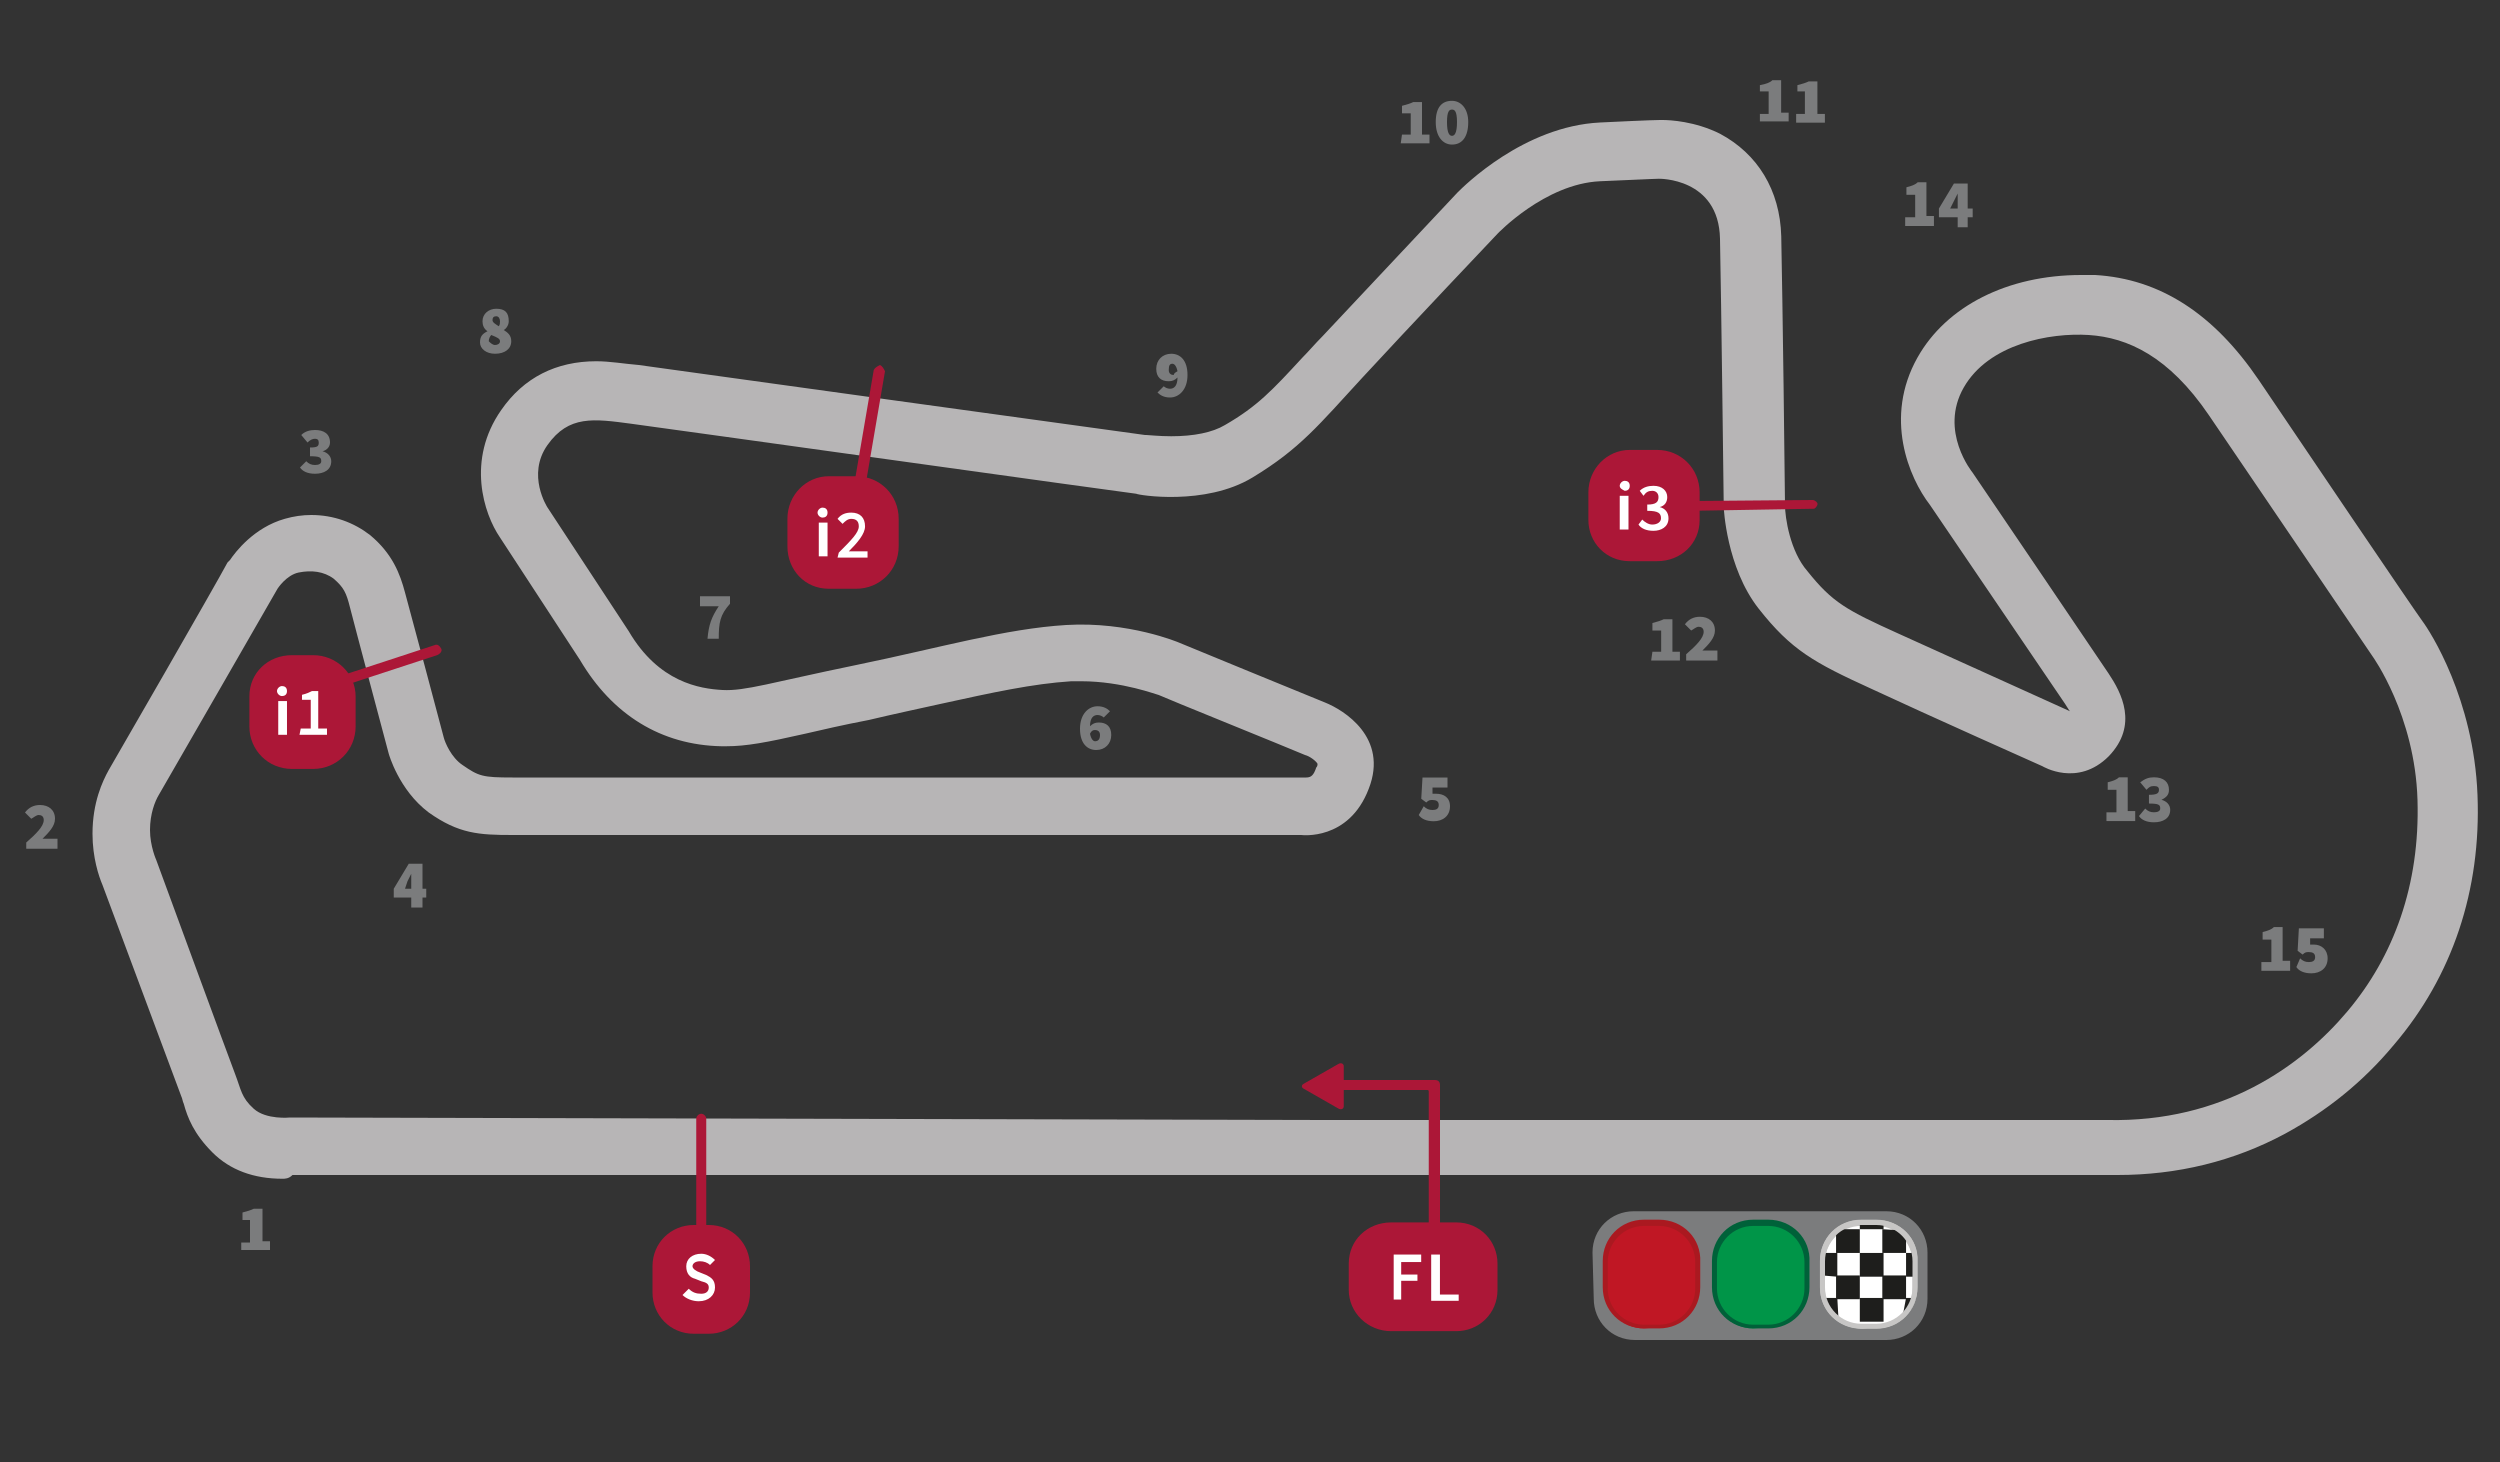 <?xml version="1.0" encoding="utf-8"?>
<!-- Generator: Adobe Illustrator 25.2.3, SVG Export Plug-In . SVG Version: 6.00 Build 0)  -->
<svg version="1.1" id="Capa_1" xmlns="http://www.w3.org/2000/svg" xmlns:xlink="http://www.w3.org/1999/xlink" x="0px" y="0px"
	 viewBox="0 0 200 117" style="enable-background:new 0 0 200 117;" xml:space="preserve">
<rect x="0" y="0" width="200" height="117" fill="#333333" stroke="none"/>
<style type="text/css">
	.st0{fill:#7B7C7D;}
	.st1{fill:#B7B5B6;}
	.st2{fill:#AC1737;}
	.st3{fill:#FFFFFF;}
	.st4{fill:#C7C6C5;}
	.st5{fill:#1E1E1C;}
	.st6{fill:#C01724;}
	.st7{fill:#AA1920;}
	.st8{fill:#009548;}
	.st9{fill:#006139;}
</style>
<desc>Created with sketchtool.</desc>
<path id="Shape_82_" class="st0" d="M88.3,57.4c-0.1-0.1-0.3-0.2-0.5-0.2c-0.3,0-0.6,0.2-0.6,0.9c0.2-0.2,0.4-0.3,0.7-0.3
	c0.6,0,1,0.3,1,1S88.4,60,87.7,60s-1.3-0.5-1.3-1.7s0.7-1.8,1.4-1.8c0.5,0,0.8,0.2,1,0.4L88.3,57.4z M88,58.8c0-0.3-0.2-0.4-0.4-0.4
	s-0.3,0.1-0.4,0.3c0.1,0.5,0.3,0.6,0.4,0.6C87.8,59.3,88,59.2,88,58.8z"/>
<path id="Shape_73_" class="st0" d="M19.3,99.4H20v-1.8h-0.6V97c0.4-0.1,0.7-0.2,0.9-0.3H21v2.6h0.6v0.7h-2.3
	C19.3,100,19.3,99.4,19.3,99.4z"/>
<path id="Shape_72_" class="st0" d="M2.1,67.4c0.8-0.7,1.4-1.3,1.4-1.8c0-0.3-0.2-0.4-0.4-0.4s-0.4,0.2-0.6,0.3L2,65
	c0.3-0.4,0.7-0.6,1.2-0.6c0.7,0,1.2,0.4,1.2,1.1c0,0.6-0.5,1.1-1,1.6c0.2,0,0.4,0,0.6,0h0.6v0.8H2.1V67.4z"/>
<path id="Shape_71_" class="st0" d="M24.5,36.9c0.2,0.2,0.4,0.3,0.7,0.3c0.3,0,0.5-0.1,0.5-0.3c0-0.3-0.1-0.4-0.9-0.4v-0.7
	c0.6,0,0.7-0.1,0.7-0.4c0-0.2-0.1-0.3-0.3-0.3c-0.2,0-0.4,0.1-0.6,0.3l-0.5-0.6c0.3-0.3,0.7-0.4,1.1-0.4c0.7,0,1.2,0.3,1.2,1
	c0,0.3-0.2,0.6-0.6,0.7c0.4,0.1,0.7,0.4,0.7,0.8c0,0.7-0.6,1-1.3,1c-0.6,0-1-0.2-1.2-0.5L24.5,36.9z"/>
<path id="Shape_70_" class="st0" d="M34.1,71.8h-0.3v0.8h-0.9v-0.8h-1.4v-0.7l1.2-2h1.1v2h0.3C34.1,71.1,34.1,71.8,34.1,71.8z
	 M32.9,71.1v-0.4c0-0.2,0-0.6,0-0.8c-0.1,0.2-0.2,0.4-0.3,0.6l-0.2,0.6L32.9,71.1L32.9,71.1z"/>
<path id="Shape_69_" class="st0" d="M113.9,64.5c0.2,0.2,0.4,0.3,0.7,0.3c0.3,0,0.5-0.1,0.5-0.4s-0.2-0.4-0.5-0.4
	c-0.2,0-0.3,0-0.5,0.2l-0.4-0.3l0.1-1.7h2V63h-1.2v0.5c0.1,0,0.2,0,0.3,0c0.6,0,1.1,0.3,1.1,1c0,0.8-0.6,1.2-1.3,1.2
	c-0.6,0-1-0.2-1.2-0.5L113.9,64.5z"/>
<path id="Shape_68_" class="st0" d="M57.5,48.5H56v-0.8h2.4v0.6c-0.8,0.9-0.9,1.5-0.9,2.8h-0.9C56.7,50,56.9,49.4,57.5,48.5z"/>
<path id="Shape_67_" class="st0" d="M39,26.5c-0.3-0.2-0.4-0.5-0.4-0.8c0-0.6,0.5-1,1.1-1c0.7,0,1,0.3,1,1c0,0.3-0.2,0.6-0.4,0.7
	c0.3,0.2,0.6,0.4,0.6,0.9c0,0.6-0.5,1-1.3,1c-0.7,0-1.2-0.4-1.2-0.9C38.4,26.9,38.6,26.7,39,26.5z M39.6,27.6c0.2,0,0.4-0.1,0.4-0.3
	s-0.2-0.3-0.7-0.5c-0.1,0.1-0.2,0.3-0.2,0.5C39.2,27.4,39.4,27.6,39.6,27.6z M40,25.7c0-0.2-0.1-0.4-0.3-0.4s-0.3,0.1-0.3,0.3
	c0,0.2,0.2,0.3,0.5,0.5C40,26,40,25.8,40,25.7z"/>
<path id="Shape_66_" class="st0" d="M93.1,30.9c0.1,0.1,0.3,0.2,0.5,0.2c0.3,0,0.6-0.2,0.6-0.9c-0.2,0.2-0.4,0.3-0.7,0.3
	c-0.6,0-1-0.3-1-1s0.5-1.2,1.2-1.2S95,28.8,95,30s-0.7,1.8-1.4,1.8c-0.5,0-0.8-0.2-1-0.4L93.1,30.9z M94.2,29.7
	c-0.1-0.5-0.3-0.6-0.4-0.6c-0.2,0-0.3,0.1-0.3,0.5c0,0.3,0.2,0.4,0.4,0.4C93.9,29.9,94,29.8,94.2,29.7z"/>
<g id="Group_20_" transform="translate(107.159, 16.166)">
	<path id="Shape_65_" class="st0" d="M5-5.4h0.7v-1.7H5v-0.6C5.4-7.8,5.7-7.9,5.9-8h0.7v2.6h0.6v0.7H4.9L5-5.4L5-5.4z"/>
	<path id="Shape_64_" class="st0" d="M7.7-6.4c0-1.2,0.5-1.7,1.3-1.7c0.7,0,1.3,0.6,1.3,1.7c0,1.2-0.5,1.8-1.3,1.8
		C8.3-4.6,7.7-5.2,7.7-6.4z M9.4-6.4c0-0.9-0.2-1-0.4-1s-0.4,0.1-0.4,1S8.8-5.3,9-5.3S9.4-5.5,9.4-6.4z"/>
</g>
<g id="Group_19_" transform="translate(139.492, 18.014)">
	<path id="Shape_63_" class="st0" d="M1.3-8.9H2v-1.8H1.3v-0.5c0.5-0.1,0.8-0.2,1-0.4H3V-9h0.6v0.7H1.3V-8.9z"/>
	<path id="Shape_62_" class="st0" d="M4.2-8.9h0.7v-1.8H4.3v-0.5c0.4-0.1,0.7-0.2,0.9-0.3h0.7v2.6h0.6v0.7H4.2V-8.9z"/>
</g>
<g id="Group_18_" transform="translate(81.293, 63.741)">
	<path id="Shape_61_" class="st0" d="M50.9-11.6h0.7v-1.7h-0.7v-0.6c0.4-0.1,0.7-0.2,0.9-0.3h0.7v2.6h0.6v0.7h-2.3L50.9-11.6
		L50.9-11.6z"/>
	<path id="Shape_60_" class="st0" d="M53.6-11.4c0.8-0.7,1.4-1.3,1.4-1.8c0-0.3-0.2-0.4-0.4-0.4s-0.4,0.2-0.6,0.3l-0.5-0.5
		c0.3-0.4,0.7-0.6,1.2-0.6c0.7,0,1.2,0.4,1.2,1.1c0,0.6-0.5,1.1-1,1.6c0.2,0,0.4,0,0.6,0h0.6v0.8h-2.5
		C53.6-10.9,53.6-11.4,53.6-11.4z"/>
</g>
<path class="st1" d="M22.6,94.3c-2.3,0-4.2-0.7-5.6-2.1c-1.5-1.5-2-2.8-2.3-3.9c-0.1-0.2-0.1-0.4-0.2-0.6L8.2,70.8
	c-0.3-0.7-0.8-2.2-0.8-4.1c0-2.5,0.8-4.2,1.3-5.1C9,61.1,17.3,46.7,18.2,45l0.1-0.1l0.1-0.1c0.4-0.6,1.9-2.6,4.4-3.3
	c0.7-0.2,1.4-0.3,2.1-0.3c1.8,0,3.4,0.6,4.7,1.6c1.8,1.5,2.4,3.1,2.8,4.6c0.3,1.1,2.9,10.8,3.1,11.6c0.1,0.4,0.6,1.6,1.5,2.2
	c1.3,0.9,1.6,1,4,1h63.4h0.1c0.4,0,0.6-0.2,0.8-0.8c0.1-0.1,0.1-0.2,0.1-0.3c-0.1-0.2-0.6-0.6-1-0.7c-1.4-0.6-11.3-4.6-11.7-4.8
	c-0.1,0-2.9-1.1-6.2-1.1c-0.3,0-0.6,0-0.8,0c-3.1,0.2-6.3,0.9-10.4,1.8c-1.8,0.4-3.7,0.8-5.8,1.3c-2.1,0.4-3.8,0.8-5.1,1.1
	c-3.1,0.7-4.7,1-6.3,1c-0.1,0-0.2,0-0.4,0c-4.8-0.1-8.7-2.5-11.3-6.9L40,43c-1.3-1.9-2.7-6.2,0.1-10.2c1.8-2.6,4.4-3.9,7.6-3.9
	c1.1,0,2.2,0.2,3.4,0.3c0,0,40.4,5.6,40.5,5.6h0.1c0.2,0,1,0.1,2,0.1c1.8,0,3.3-0.3,4.3-0.9c2.6-1.5,3.8-2.8,6.2-5.4
	c0.5-0.5,1-1.1,1.6-1.7l10.8-11.5c0.5-0.5,5.3-5.3,11.4-5.6c4.1-0.2,4.7-0.2,4.8-0.2h0.1h0.1c0.6,0,2.6,0.1,4.6,1.1
	c3,1.6,4.8,4.5,4.9,8.2c0.1,4.7,0.3,20.3,0.3,21.5c0,1,0.4,3.7,1.8,5.3c2,2.5,3.1,3.1,7.3,5l13.7,6.2c-0.1-0.1-0.2-0.3-0.4-0.6
	l-10.8-15.9c-1.7-2.2-3.7-7-1-11.8c2.3-4.1,7.2-6.6,13.1-6.6c0.4,0,0.8,0,1.1,0c5.2,0.3,9.5,3.1,13.1,8.4
	c3.1,4.6,12.5,18.5,13.1,19.3s4.1,6.2,4.4,13.9c0.3,7.6-2,14.5-6.7,20c-2.5,3-5.4,5.3-8.7,7.1c-4.1,2.2-8.6,3.3-13.4,3.3
	c-0.2,0-0.4,0-0.7,0h-62.6H23.4C23.1,94.3,22.8,94.3,22.6,94.3z M105.9,89.6h62.7c9.2,0.2,15.5-4.3,19.2-8.7s5.8-10.1,5.6-16.9
	s-3.6-11.5-3.6-11.5s-9.9-14.6-13.1-19.3s-6.5-6.2-9.6-6.4c-3.1-0.2-8,0.7-10,4.2s0.7,6.8,0.7,6.8s9.9,14.6,10.9,16.1s2.4,4.1,0,6.6
	c-2.5,2.5-5.3,0.8-5.3,0.8s-9.2-4.1-13.7-6.2c-4.6-2.1-6.4-3.1-9-6.4c-2.6-3.3-2.8-8.1-2.8-8.1s-0.2-16.7-0.3-21.5
	c-0.1-4.9-4.9-4.8-4.9-4.8s-0.3,0-4.7,0.2c-4.4,0.2-8.2,4.2-8.2,4.2s-7.3,7.7-10.8,11.5s-5,5.7-8.8,8s-9.2,1.4-9.3,1.3
	c-0.2,0-37.4-5.2-40.4-5.6s-5-0.7-6.7,1.7s0,5,0,5l6.5,9.9c2.4,4.1,5.7,4.6,7.5,4.7c1.8,0.1,3.9-0.6,10.7-2s11.9-2.9,16.8-3.2
	c5-0.3,9,1.4,9,1.4s10.2,4.2,11.7,4.8s5.1,2.8,3.5,6.9c-1.6,4.2-5.4,3.7-5.4,3.7s-60.4,0-63.1,0s-4.3-0.1-6.7-1.8
	c-2.4-1.8-3.2-4.7-3.2-4.7S28.3,49.8,28,48.6s-0.5-1.6-1.3-2.3c-0.8-0.6-1.8-0.7-2.8-0.5s-1.7,1.3-1.7,1.3s-9.2,16-9.5,16.5
	S12,65.1,12,66.4s0.5,2.4,0.5,2.4s5.8,15.8,6.3,17.1c0.5,1.3,0.5,1.9,1.5,2.8s2.9,0.7,2.9,0.7L105.9,89.6L105.9,89.6z"/>
<g>
	<path id="Shape_98_" class="st2" d="M56.1,101.8c-0.2,0-0.4-0.2-0.4-0.4V89.5c0-0.2,0.2-0.4,0.4-0.4s0.4,0.2,0.4,0.4v11.9
		C56.5,101.6,56.3,101.8,56.1,101.8z"/>
	<path id="Shape_97_" class="st2" d="M52.2,101.3c0-1.9,1.5-3.3,3.3-3.3h1.2c1.9,0,3.3,1.5,3.3,3.3v2.1c0,1.9-1.5,3.3-3.3,3.3h-1.2
		c-1.9,0-3.3-1.5-3.3-3.3V101.3z"/>
	<path id="Shape_96_" class="st3" d="M55.1,103.1c0.3,0.3,0.6,0.4,1,0.4s0.6-0.2,0.6-0.5s-0.2-0.4-0.6-0.5l-0.5-0.2
		c-0.4-0.1-0.7-0.4-0.7-1s0.5-1,1.2-1c0.4,0,0.8,0.2,1.1,0.5l-0.4,0.4c-0.2-0.2-0.5-0.3-0.8-0.3c-0.4,0-0.6,0.2-0.6,0.4
		s0.3,0.4,0.6,0.5l0.5,0.2c0.4,0.2,0.7,0.4,0.7,1s-0.5,1.1-1.3,1.1c-0.5,0-1-0.2-1.3-0.5L55.1,103.1z"/>
</g>
<g>
	<path id="Shape_95_" class="st2" d="M132.8,40.5c0-0.2,0.2-0.4,0.3-0.4L145,40c0.2,0,0.4,0.2,0.4,0.3c0,0.2-0.2,0.4-0.3,0.4
		l-11.9,0.2C132.9,40.8,132.7,40.7,132.8,40.5z"/>
	<g id="Group_28_" transform="translate(60.97, 52.194)">
		<path id="Shape_94_" class="st2" d="M66.1-12.8c0-1.9,1.5-3.4,3.3-3.4h2.2c1.9,0,3.4,1.5,3.4,3.4v2.2c0,1.9-1.5,3.3-3.4,3.3h-2.2
			c-1.9,0-3.3-1.5-3.3-3.3V-12.8z"/>
		<g id="Shape_93_" transform="translate(2.309, 2.771)">
			<path class="st3" d="M66.3-16.1c0-0.2,0.2-0.4,0.4-0.4c0.2,0,0.4,0.1,0.4,0.4c0,0.3-0.2,0.4-0.4,0.4
				C66.5-15.8,66.3-15.9,66.3-16.1z M66.3-15.3H67v2.7h-0.7V-15.3z"/>
			<path class="st3" d="M68.1-13.4c0.2,0.2,0.5,0.4,0.8,0.4c0.4,0,0.7-0.2,0.7-0.5c0-0.4-0.2-0.6-1.1-0.6v-0.5
				c0.7,0,0.9-0.2,0.9-0.6c0-0.3-0.2-0.5-0.5-0.5s-0.5,0.1-0.7,0.4l-0.3-0.4c0.3-0.3,0.7-0.4,1.1-0.4c0.7,0,1.1,0.4,1.1,0.9
				c0,0.4-0.2,0.7-0.6,0.8l0,0c0.4,0.1,0.7,0.4,0.7,0.9c0,0.7-0.6,1-1.2,1s-1-0.2-1.2-0.5L68.1-13.4z"/>
		</g>
	</g>
</g>
<g>
	<path id="Shape_92_" class="st2" d="M23.2,55.8c-0.1-0.2,0.1-0.4,0.3-0.5l11.3-3.7c0.2-0.1,0.4,0.1,0.5,0.3
		c0.1,0.2-0.1,0.4-0.3,0.5l-11.3,3.7C23.4,56.1,23.1,56,23.2,55.8z"/>
	<g id="Group_27_" transform="translate(104.85, 18.014)">
		<path id="Shape_91_" class="st2" d="M-84.9,37.7c0-1.9,1.5-3.3,3.4-3.3h1.7c1.9,0,3.4,1.5,3.4,3.3v2.4c0,1.9-1.5,3.4-3.4,3.4h-1.7
			c-1.9,0-3.4-1.5-3.4-3.4V37.7z"/>
		<g id="Shape_90_" transform="translate(2.309, 2.771)">
			<path class="st3" d="M-85,34.5c0-0.2,0.2-0.4,0.4-0.4c0.2,0,0.4,0.1,0.4,0.4s-0.2,0.4-0.4,0.4C-84.8,34.9-85,34.7-85,34.5z
				 M-84.9,35.3h0.7V38h-0.7V35.3z"/>
			<path class="st3" d="M-83.1,37.5h0.8v-2.3H-83v-0.4c0.4-0.1,0.6-0.2,0.8-0.3h0.5v3h0.7V38h-2.2L-83.1,37.5L-83.1,37.5z"/>
		</g>
	</g>
</g>
<g>
	<path id="Shape_89_" class="st2" d="M114.3,97.8V87.3c0,0,0-0.1-0.1-0.1H107c-0.2,0-0.4-0.2-0.4-0.4c0-0.2,0.2-0.4,0.4-0.4h7.8
		c0.2,0,0.4,0.1,0.4,0.4V98c0,0.2-0.2,0.4-0.4,0.4C114.5,98.2,114.3,98.1,114.3,97.8z"/>
	<g>
		<g id="Group_26_" transform="translate(0, 90.993)">
			<path id="Shape_88_" class="st2" d="M107.9,10.1c0-1.9,1.5-3.3,3.4-3.3h5.2c1.9,0,3.3,1.5,3.3,3.3v2.1c0,1.9-1.5,3.3-3.3,3.3
				h-5.2c-1.9,0-3.4-1.5-3.4-3.3V10.1z"/>
			<g id="Shape_87_" transform="translate(3.695, 2.771)">
				<polygon class="st3" points="107.8,6.6 110,6.6 110,7.2 108.4,7.2 108.4,8.2 109.7,8.2 109.7,8.7 108.4,8.7 108.4,10.2 
					107.8,10.2 				"/>
				<polygon class="st3" points="110.8,6.6 111.5,6.6 111.5,9.8 113,9.8 113,10.3 110.8,10.3 				"/>
			</g>
		</g>
		<path id="Shape_86_" class="st2" d="M105.7,85.9l1.4-0.8c0.2-0.1,0.4,0,0.4,0.2v1.6v1.6c0,0.2-0.2,0.3-0.4,0.2l-1.4-0.8l-1.4-0.8
			c-0.2-0.1-0.2-0.3,0-0.4L105.7,85.9z"/>
	</g>
</g>
<g>
	<path id="Shape_85_" class="st2" d="M68.3,41.8c-0.2-0.1-0.3-0.3-0.4-0.5l2-11.7c0.1-0.2,0.3-0.3,0.5-0.4c0.2,0.1,0.3,0.3,0.4,0.5
		l-2,11.7C68.7,41.7,68.5,41.9,68.3,41.8z"/>
	<g id="Group_25_" transform="translate(42.494, 0)">
		<path id="Shape_84_" class="st2" d="M20.5,41.5c0-1.9,1.5-3.4,3.3-3.4H26c1.9,0,3.4,1.5,3.4,3.4v2.2c0,1.9-1.5,3.4-3.4,3.4h-2.2
			c-1.9,0-3.3-1.5-3.3-3.4V41.5z"/>
		<g id="Shape_83_" transform="translate(2.309, 2.309)">
			<path class="st3" d="M20.6,38.7c0-0.2,0.2-0.4,0.4-0.4c0.2,0,0.4,0.1,0.4,0.4s-0.2,0.4-0.4,0.4S20.6,38.9,20.6,38.7z M20.7,39.5
				h0.7v2.7h-0.7V39.5z"/>
			<path class="st3" d="M22.3,41.9c1-1,1.6-1.6,1.6-2.1c0-0.4-0.2-0.6-0.6-0.6c-0.3,0-0.5,0.2-0.7,0.4l-0.4-0.4
				c0.3-0.4,0.7-0.5,1.1-0.5c0.7,0,1.1,0.4,1.1,1.1c0,0.6-0.6,1.3-1.3,2c0.2,0,0.4,0,0.6,0h0.9v0.5h-2.4L22.3,41.9L22.3,41.9z"/>
		</g>
	</g>
</g>
<g id="Group_21_" transform="translate(87.417, 42.384)">
	<path id="Shape_58_" class="st0" d="M81.1,22.6h0.8v-1.8h-0.7v-0.6c0.4-0.1,0.7-0.2,0.9-0.4h0.7v2.7h0.6v0.8h-2.3V22.6z"/>
	<path id="Shape_57_" class="st0" d="M84.2,22.3c0.2,0.2,0.4,0.3,0.7,0.3c0.3,0,0.5-0.1,0.5-0.3c0-0.3-0.1-0.4-0.9-0.4v-0.7
		c0.6,0,0.8-0.1,0.8-0.4c0-0.2-0.1-0.3-0.4-0.3s-0.4,0.1-0.6,0.3l-0.5-0.6c0.4-0.3,0.7-0.4,1.1-0.4c0.8,0,1.2,0.4,1.2,1
		c0,0.4-0.2,0.6-0.6,0.8c0.4,0.1,0.7,0.4,0.7,0.8c0,0.7-0.6,1-1.3,1c-0.6,0-1-0.2-1.2-0.5L84.2,22.3z"/>
</g>
<g id="Group_14_" transform="translate(74.614, 47.682)">
	<path id="Shape_56_" class="st0" d="M77.8-30.3h0.8v-1.8h-0.7v-0.6c0.4-0.1,0.7-0.2,0.9-0.4h0.7v2.7h0.6v0.8h-2.3V-30.3z"/>
	<path id="Shape_55_" class="st0" d="M83.2-30.3h-0.4v0.8H82v-0.8h-1.5V-31l1.2-2h1.1v2h0.4V-30.3z M82-31v-0.4c0-0.2,0-0.6,0-0.8
		c-0.1,0.2-0.2,0.4-0.3,0.6L81.4-31H82L82-31z"/>
</g>
<g id="Group_13_" transform="translate(61.81, 25.166)">
	<path id="Shape_54_" class="st0" d="M119.1,51.8h0.8V50h-0.7v-0.6c0.4-0.1,0.7-0.2,0.9-0.4h0.7v2.7h0.6v0.8h-2.3V51.8z"/>
	<path id="Shape_42_" class="st0" d="M122.2,51.5c0.2,0.2,0.4,0.3,0.7,0.3c0.3,0,0.5-0.1,0.5-0.4s-0.2-0.4-0.5-0.4
		c-0.2,0-0.3,0-0.5,0.2l-0.4-0.3l0.1-1.8h2v0.8H123v0.5c0.1,0,0.2,0,0.3,0c0.6,0,1.1,0.4,1.1,1.1c0,0.8-0.6,1.2-1.3,1.2
		c-0.6,0-1-0.2-1.2-0.5L122.2,51.5z"/>
</g>
<g>
	<path id="Shape_18_" class="st0" d="M127.4,100.2c0-1.9,1.5-3.3,3.3-3.3h20.2c1.9,0,3.3,1.5,3.3,3.3v3.7c0,1.9-1.5,3.3-3.3,3.3
		h-20.1c-1.9,0-3.3-1.5-3.3-3.3L127.4,100.2L127.4,100.2z"/>
	<g id="Group_5_" transform="translate(32.794, 105.774)">
		<path id="Shape_19_" class="st3" d="M116.2,0.5c-1.7,0-3.1-1.4-3.1-3.1v-2.2c-0.1-1.7,1.3-3.1,3.1-3.1h1.2c1.7,0,3.1,1.4,3.1,3.1
			v2.1c0,1.7-1.4,3.1-3.1,3.1L116.2,0.5L116.2,0.5z"/>
		<path id="Shape_20_" class="st4" d="M117.3-7.7c1.6,0,2.9,1.3,2.9,2.9v2.1c0,1.6-1.3,2.9-2.9,2.9h-1.2c-1.6,0-2.9-1.3-2.9-2.9
			v-2.1c0-1.6,1.3-2.9,2.9-2.9H117.3z M117.3-8.2h-1.2c-1.9,0-3.3,1.5-3.3,3.3v2.1c0,1.9,1.5,3.3,3.3,3.3h1.2c1.9,0,3.3-1.5,3.3-3.3
			v-2C120.7-6.7,119.2-8.2,117.3-8.2z"/>
	</g>
	<g id="Clipped_1_" transform="translate(32.794, 105.774)">
		<g id="SVGID_1_">
		</g>
		<g id="Group_6_">
			<g id="Rectangle-path_1_" transform="translate(-2.309, 0.462)">
				<polygon class="st5" points="115.3,-6 116.5,-6 116.5,-4.1 115.3,-4.2 				"/>
				<rect x="116.4" y="-7.9" class="st5" width="1.9" height="1.9"/>
				<rect x="118.3" y="-6" class="st5" width="1.9" height="1.9"/>
				<rect x="118.3" y="-8.4" class="st5" width="1.9" height="0.5"/>
				<polygon class="st5" points="115.4,-2.4 116.5,-2.4 116.6,-0.6 116.1,-1 				"/>
				<rect x="116.4" y="-4.2" class="st5" width="1.9" height="1.9"/>
				<rect x="118.3" y="-2.4" class="st5" width="1.9" height="1.9"/>
				<polygon class="st5" points="120.1,-7.9 121.7,-7.8 122,-7.5 122,-6 120.1,-6 				"/>
				<rect x="122" y="-6" class="st5" width="0.8" height="1.9"/>
				<rect x="120.1" y="-4.2" class="st5" width="1.9" height="1.9"/>
				<polygon class="st5" points="122,-2.4 122.8,-2.4 122.4,-1.5 121.7,-0.8 				"/>
			</g>
		</g>
	</g>
	<g id="Group_7_" transform="translate(14.319, 105.774)">
		<path id="Shape_21_" class="st6" d="M117.2,0.5c-1.7,0-3.1-1.4-3.1-3.1v-2.2c0-1.7,1.4-3.1,3.1-3.1h1.2c1.7,0,3.1,1.4,3.1,3.1v2.1
			c0,1.7-1.4,3.1-3.1,3.1L117.2,0.5L117.2,0.5z"/>
		<path id="Shape_22_" class="st7" d="M118.4-7.7c1.6,0,2.9,1.3,2.9,2.9v2.1c0,1.6-1.3,2.9-2.9,2.9h-1.2c-1.6,0-2.9-1.3-2.9-2.9
			v-2.1c0-1.6,1.3-2.9,2.9-2.9H118.4z M118.4-8.2h-1.2c-1.9,0-3.3,1.5-3.3,3.3v2.1c0,1.9,1.5,3.3,3.3,3.3h1.2c1.9,0,3.3-1.5,3.3-3.3
			v-2C121.8-6.7,120.3-8.2,118.4-8.2z"/>
	</g>
	<g id="Group_8_" transform="translate(23.557, 105.774)">
		<path id="Shape_23_" class="st8" d="M116.7,0.5c-1.7,0-3.1-1.4-3.1-3.1v-2.2c0-1.7,1.4-3.1,3.1-3.1h1.2c1.7,0,3.1,1.4,3.1,3.1v2.1
			c0,1.7-1.4,3.1-3.1,3.1L116.7,0.5L116.7,0.5z"/>
		<path id="Shape_24_" class="st9" d="M117.9-7.7c1.6,0,2.9,1.3,2.9,2.9v2.1c0,1.6-1.3,2.9-2.9,2.9h-1.2c-1.6,0-2.9-1.3-2.9-2.9
			v-2.1c0-1.6,1.3-2.9,2.9-2.9H117.9z M117.9-8.2h-1.2c-1.9,0-3.3,1.5-3.3,3.3v2.1c0,1.9,1.5,3.3,3.3,3.3h1.2c1.9,0,3.3-1.5,3.3-3.3
			v-2C121.3-6.7,119.8-8.2,117.9-8.2z"/>
	</g>
	<path id="Shape_25_" class="st4" d="M150.1,98c1.6,0,2.9,1.3,2.9,2.9v2.1c0,1.6-1.3,2.9-2.9,2.9h-1.2c-1.6,0-2.9-1.3-2.9-2.9v-2.1
		c0-1.6,1.3-2.9,2.9-2.9H150.1z M150.1,97.6h-1.2c-1.9,0-3.3,1.5-3.3,3.3v2.1c0,1.9,1.5,3.3,3.3,3.3h1.2c1.9,0,3.3-1.5,3.3-3.3v-2.1
		C153.5,99.1,152,97.6,150.1,97.6z"/>
</g>
</svg>
